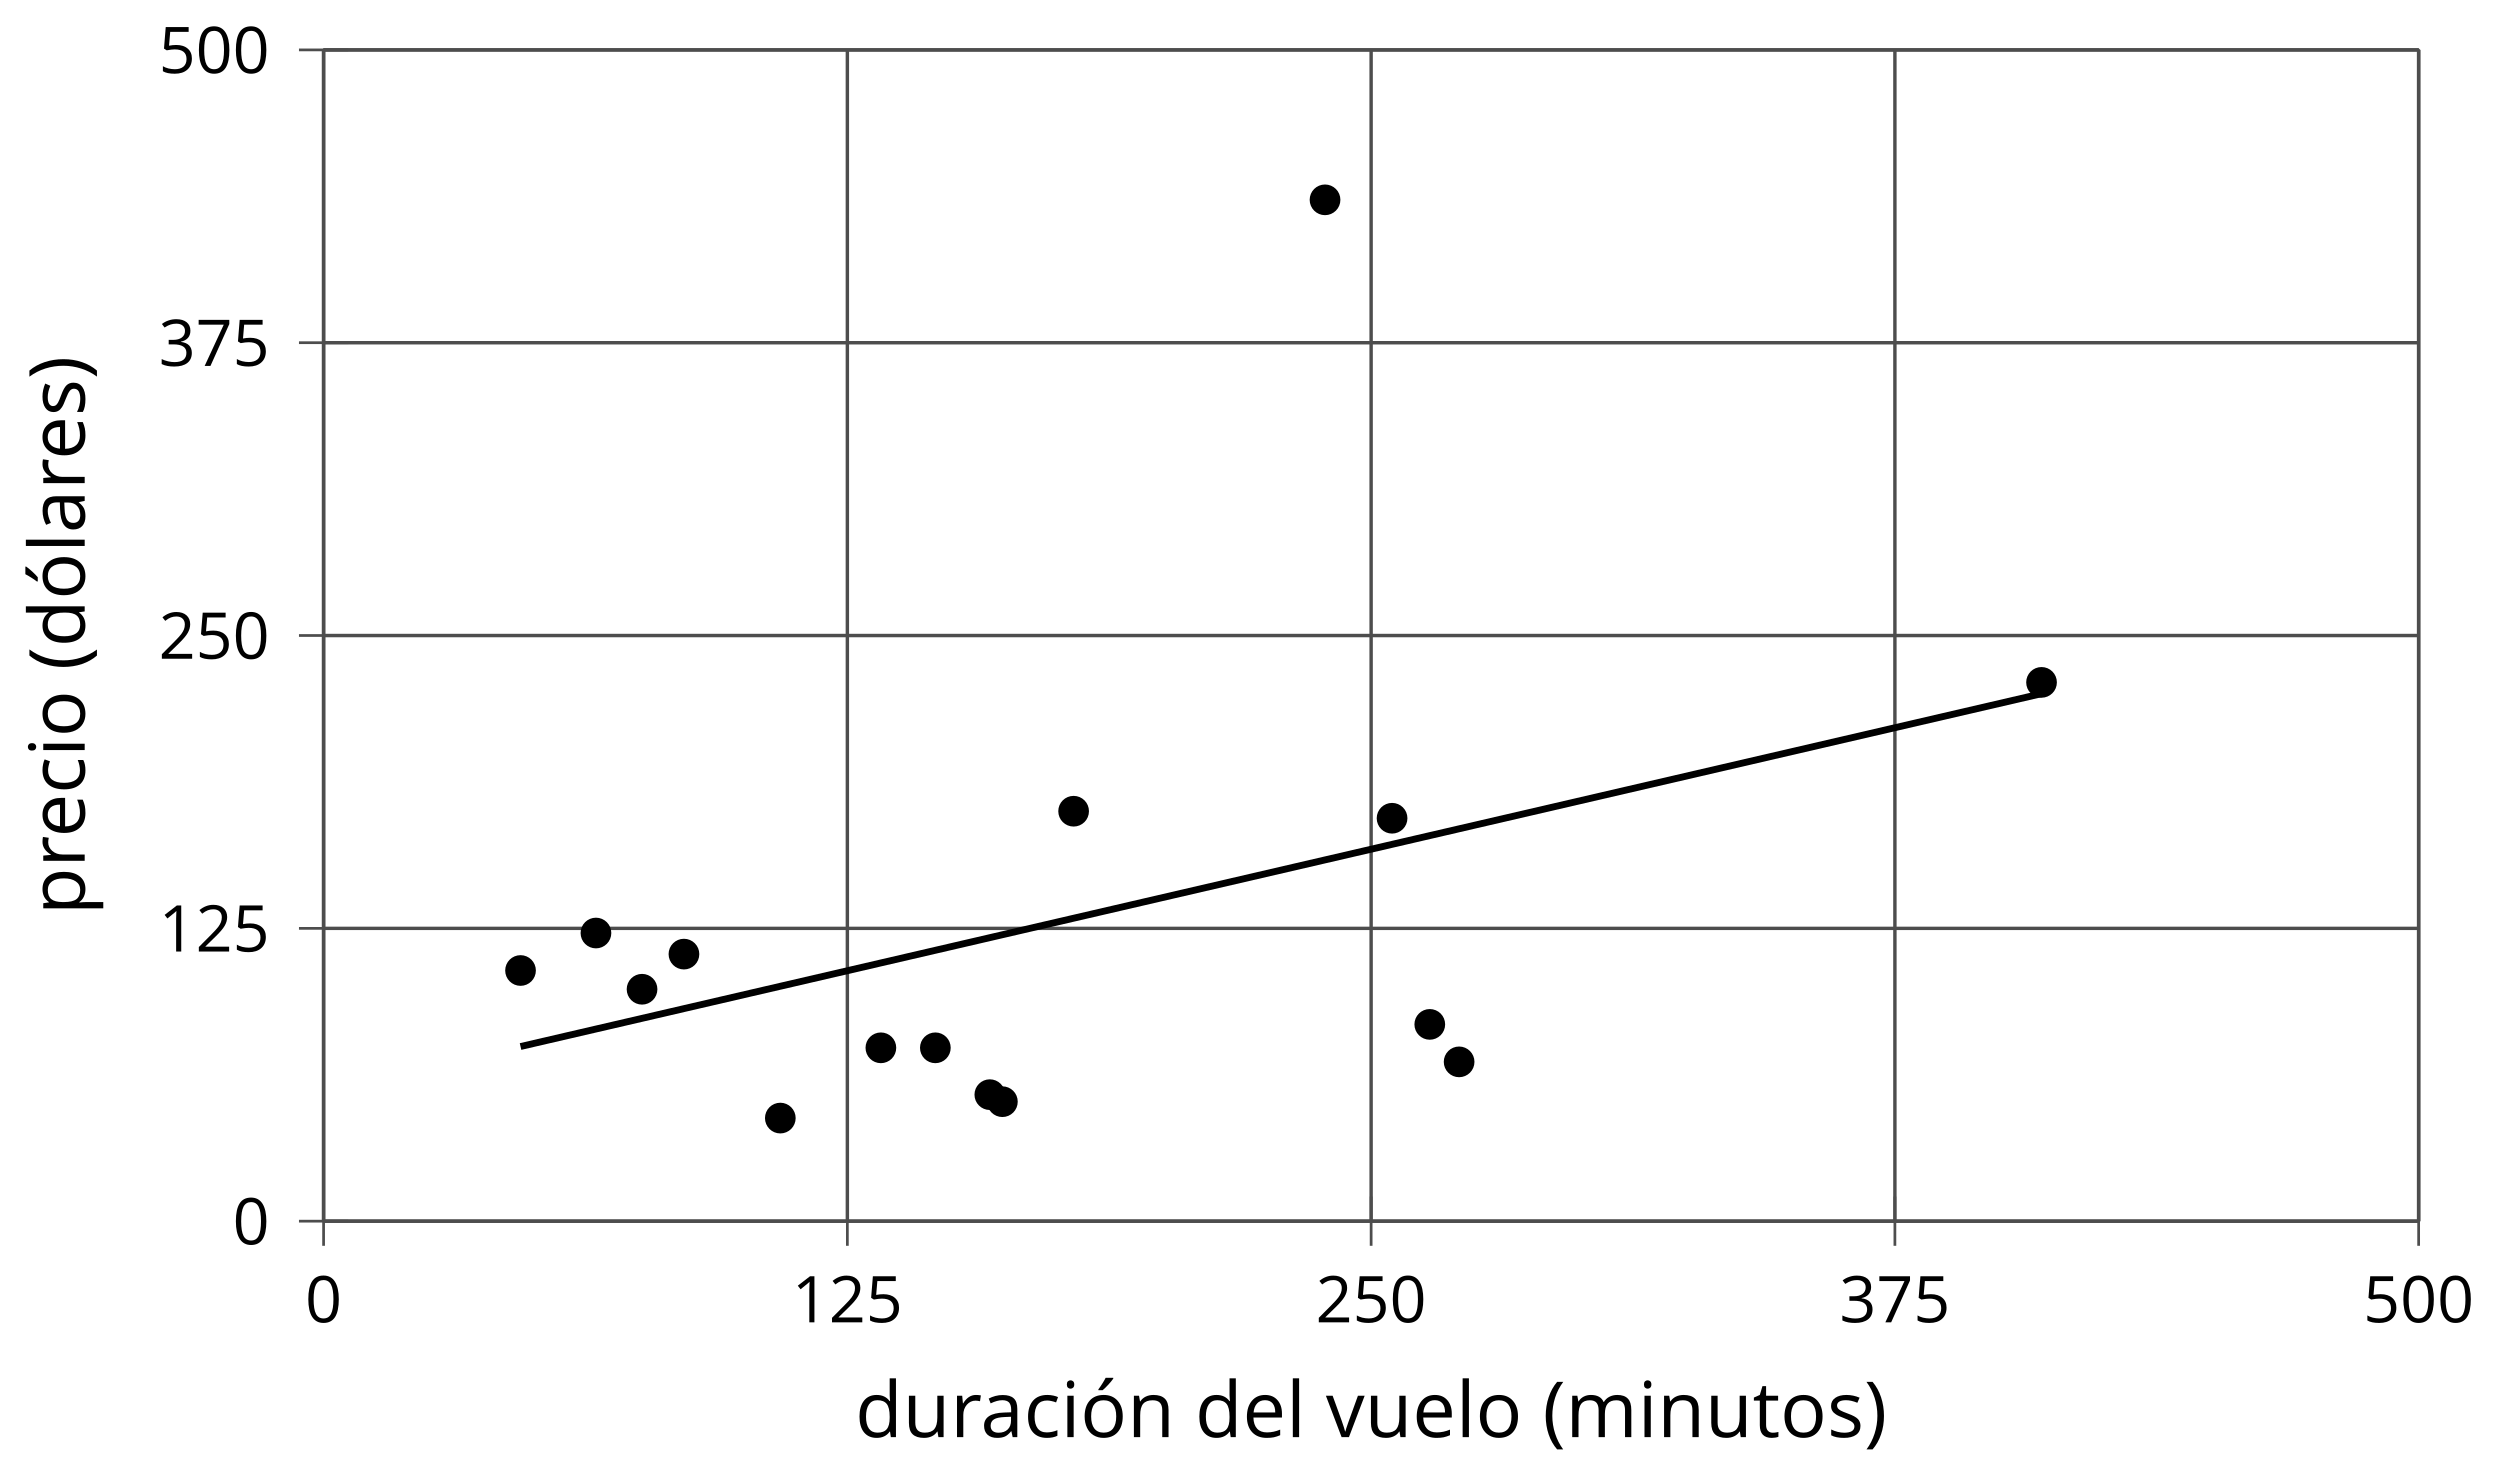 <?xml version='1.0' encoding='UTF-8'?>
<!-- This file was generated by dvisvgm 2.1.3 -->
<svg height='215.646pt' version='1.1' viewBox='-72 -72 365.347 215.646' width='365.347pt' xmlns='http://www.w3.org/2000/svg' xmlns:xlink='http://www.w3.org/1999/xlink'>
<defs>
<path d='M0.378 -2.583C0.378 -1.782 0.497 -1.031 0.732 -0.336S1.312 0.971 1.763 1.492H2.5C2.072 0.912 1.745 0.272 1.519 -0.433S1.179 -1.855 1.179 -2.592C1.179 -3.343 1.289 -4.07 1.51 -4.779C1.736 -5.488 2.067 -6.137 2.509 -6.731H1.763C1.317 -6.197 0.971 -5.576 0.737 -4.866C0.497 -4.157 0.378 -3.398 0.378 -2.583Z' id='g4-8'/>
<path d='M2.413 -2.583C2.413 -3.389 2.293 -4.148 2.058 -4.862C1.823 -5.571 1.478 -6.192 1.027 -6.731H0.281C0.723 -6.137 1.054 -5.488 1.28 -4.779C1.501 -4.07 1.611 -3.343 1.611 -2.592C1.611 -1.855 1.496 -1.133 1.271 -0.433C1.045 0.272 0.718 0.916 0.29 1.492H1.027C1.473 0.976 1.819 0.368 2.053 -0.327C2.293 -1.022 2.413 -1.777 2.413 -2.583Z' id='g4-9'/>
<path d='M4.922 -3.375C4.922 -4.498 4.733 -5.355 4.355 -5.948C3.973 -6.542 3.421 -6.837 2.689 -6.837C1.938 -6.837 1.381 -6.552 1.018 -5.985S0.47 -4.549 0.47 -3.375C0.47 -2.238 0.658 -1.377 1.036 -0.792C1.413 -0.203 1.966 0.092 2.689 0.092C3.444 0.092 4.006 -0.193 4.374 -0.769C4.738 -1.344 4.922 -2.21 4.922 -3.375ZM1.243 -3.375C1.243 -4.355 1.358 -5.064 1.588 -5.506C1.819 -5.953 2.187 -6.174 2.689 -6.174C3.2 -6.174 3.568 -5.948 3.794 -5.497C4.024 -5.051 4.139 -4.342 4.139 -3.375S4.024 -1.699 3.794 -1.243C3.568 -0.792 3.2 -0.566 2.689 -0.566C2.187 -0.566 1.819 -0.792 1.588 -1.234C1.358 -1.685 1.243 -2.394 1.243 -3.375Z' id='g4-16'/>
<path d='M3.292 0V-6.731H2.647L0.866 -5.355L1.271 -4.83C1.92 -5.359 2.288 -5.658 2.366 -5.727S2.518 -5.866 2.583 -5.93C2.56 -5.576 2.546 -5.198 2.546 -4.797V0H3.292Z' id='g4-17'/>
<path d='M4.885 0V-0.709H1.423V-0.746L2.896 -2.187C3.554 -2.827 4.001 -3.352 4.24 -3.771S4.599 -4.609 4.599 -5.037C4.599 -5.585 4.42 -6.018 4.061 -6.344C3.702 -6.667 3.204 -6.828 2.574 -6.828C1.842 -6.828 1.169 -6.57 0.548 -6.054L0.953 -5.534C1.262 -5.778 1.538 -5.944 1.786 -6.036C2.04 -6.128 2.302 -6.174 2.583 -6.174C2.97 -6.174 3.273 -6.068 3.49 -5.856C3.706 -5.649 3.817 -5.364 3.817 -5.005C3.817 -4.751 3.775 -4.512 3.688 -4.291S3.471 -3.844 3.301 -3.61S2.772 -2.988 2.233 -2.44L0.46 -0.658V0H4.885Z' id='g4-18'/>
<path d='M4.632 -5.147C4.632 -5.668 4.452 -6.077 4.088 -6.381C3.725 -6.676 3.218 -6.828 2.564 -6.828C2.164 -6.828 1.786 -6.768 1.427 -6.639C1.064 -6.519 0.746 -6.344 0.47 -6.128L0.856 -5.612C1.192 -5.829 1.487 -5.976 1.75 -6.054S2.288 -6.174 2.583 -6.174C2.97 -6.174 3.278 -6.082 3.499 -5.893C3.729 -5.704 3.84 -5.447 3.84 -5.12C3.84 -4.71 3.688 -4.388 3.379 -4.153C3.071 -3.923 2.657 -3.808 2.132 -3.808H1.459V-3.149H2.122C3.407 -3.149 4.047 -2.739 4.047 -1.925C4.047 -1.013 3.467 -0.557 2.302 -0.557C2.007 -0.557 1.694 -0.594 1.363 -0.672C1.036 -0.746 0.723 -0.856 0.433 -0.999V-0.272C0.714 -0.138 0.999 -0.041 1.298 0.009C1.593 0.064 1.92 0.092 2.274 0.092C3.094 0.092 3.725 -0.083 4.171 -0.424C4.618 -0.769 4.839 -1.266 4.839 -1.906C4.839 -2.353 4.71 -2.716 4.448 -2.993S3.785 -3.439 3.246 -3.508V-3.545C3.688 -3.637 4.029 -3.821 4.273 -4.093C4.512 -4.365 4.632 -4.719 4.632 -5.147Z' id='g4-19'/>
<path d='M2.564 -4.111C2.215 -4.111 1.865 -4.075 1.51 -4.006L1.68 -6.027H4.374V-6.731H1.027L0.773 -3.582L1.169 -3.329C1.657 -3.416 2.049 -3.462 2.339 -3.462C3.49 -3.462 4.065 -2.993 4.065 -2.053C4.065 -1.57 3.913 -1.202 3.619 -0.948C3.315 -0.695 2.896 -0.566 2.357 -0.566C2.049 -0.566 1.731 -0.608 1.413 -0.681C1.096 -0.764 0.829 -0.87 0.612 -1.008V-0.272C1.013 -0.028 1.588 0.092 2.348 0.092C3.126 0.092 3.739 -0.106 4.18 -0.502C4.627 -0.898 4.848 -1.446 4.848 -2.141C4.848 -2.753 4.646 -3.232 4.236 -3.582C3.831 -3.936 3.273 -4.111 2.564 -4.111Z' id='g4-21'/>
<path d='M1.312 0H2.159L4.913 -6.119V-6.731H0.433V-6.027H4.102L1.312 0Z' id='g4-23'/>
<path d='M3.913 0H4.48V-3.444C4.48 -4.033 4.337 -4.461 4.042 -4.728C3.757 -4.995 3.31 -5.129 2.707 -5.129C2.408 -5.129 2.113 -5.092 1.814 -5.014C1.519 -4.936 1.248 -4.83 0.999 -4.696L1.234 -4.111C1.763 -4.369 2.242 -4.498 2.661 -4.498C3.034 -4.498 3.306 -4.401 3.481 -4.217C3.646 -4.024 3.734 -3.734 3.734 -3.338V-3.025L2.878 -2.997C1.248 -2.947 0.433 -2.413 0.433 -1.395C0.433 -0.921 0.576 -0.552 0.856 -0.295C1.142 -0.037 1.533 0.092 2.035 0.092C2.408 0.092 2.721 0.037 2.974 -0.074C3.223 -0.189 3.471 -0.401 3.725 -0.718H3.762L3.913 0ZM2.187 -0.539C1.888 -0.539 1.653 -0.612 1.483 -0.755C1.317 -0.898 1.234 -1.11 1.234 -1.386C1.234 -1.74 1.367 -1.998 1.639 -2.164C1.906 -2.334 2.343 -2.426 2.951 -2.449L3.715 -2.482V-2.026C3.715 -1.556 3.582 -1.192 3.306 -0.93C3.039 -0.668 2.661 -0.539 2.187 -0.539Z' id='g4-65'/>
<path d='M2.827 0.092C3.338 0.092 3.766 0.005 4.102 -0.17V-0.847C3.66 -0.668 3.227 -0.576 2.808 -0.576C2.316 -0.576 1.948 -0.741 1.694 -1.073C1.446 -1.404 1.321 -1.878 1.321 -2.5C1.321 -3.808 1.832 -4.461 2.859 -4.461C3.011 -4.461 3.191 -4.438 3.389 -4.392C3.587 -4.351 3.771 -4.296 3.941 -4.227L4.176 -4.876C4.038 -4.945 3.849 -5.009 3.605 -5.06S3.122 -5.138 2.878 -5.138C2.127 -5.138 1.547 -4.908 1.142 -4.448C0.732 -3.987 0.529 -3.333 0.529 -2.491C0.529 -1.667 0.727 -1.031 1.133 -0.58C1.529 -0.134 2.095 0.092 2.827 0.092Z' id='g4-67'/>
<path d='M4.245 -0.677L4.346 0H4.968V-7.164H4.204V-5.111L4.222 -4.756L4.254 -4.392H4.194C3.831 -4.89 3.306 -5.138 2.62 -5.138C1.961 -5.138 1.45 -4.908 1.082 -4.448S0.529 -3.343 0.529 -2.509S0.714 -1.036 1.077 -0.585C1.446 -0.134 1.961 0.092 2.62 0.092C3.324 0.092 3.849 -0.166 4.204 -0.677H4.245ZM2.716 -0.548C2.261 -0.548 1.911 -0.714 1.676 -1.041S1.321 -1.855 1.321 -2.5C1.321 -3.135 1.441 -3.628 1.676 -3.978C1.915 -4.323 2.261 -4.498 2.707 -4.498C3.227 -4.498 3.61 -4.346 3.849 -4.042C4.084 -3.734 4.204 -3.223 4.204 -2.509V-2.348C4.204 -1.717 4.088 -1.257 3.849 -0.976C3.619 -0.691 3.237 -0.548 2.716 -0.548Z' id='g4-68'/>
<path d='M2.942 0.092C3.283 0.092 3.573 0.064 3.812 0.018C4.056 -0.037 4.309 -0.12 4.581 -0.235V-0.916C4.052 -0.691 3.513 -0.576 2.97 -0.576C2.454 -0.576 2.053 -0.727 1.768 -1.036C1.487 -1.344 1.335 -1.791 1.321 -2.385H4.797V-2.868C4.797 -3.55 4.613 -4.098 4.245 -4.512C3.877 -4.931 3.375 -5.138 2.744 -5.138C2.067 -5.138 1.533 -4.899 1.133 -4.42C0.727 -3.941 0.529 -3.297 0.529 -2.482C0.529 -1.676 0.746 -1.045 1.179 -0.589C1.607 -0.134 2.196 0.092 2.942 0.092ZM2.735 -4.498C3.135 -4.498 3.439 -4.369 3.656 -4.116C3.872 -3.858 3.978 -3.49 3.978 -3.006H1.34C1.381 -3.471 1.524 -3.84 1.768 -4.102C2.007 -4.365 2.33 -4.498 2.735 -4.498Z' id='g4-69'/>
<path d='M1.575 0V-5.046H0.81V0H1.575ZM0.746 -6.413C0.746 -6.243 0.787 -6.114 0.875 -6.031C0.962 -5.944 1.068 -5.902 1.197 -5.902C1.321 -5.902 1.427 -5.944 1.515 -6.031C1.602 -6.114 1.648 -6.243 1.648 -6.413S1.602 -6.713 1.515 -6.796S1.321 -6.92 1.197 -6.92C1.068 -6.92 0.962 -6.878 0.875 -6.796C0.787 -6.717 0.746 -6.588 0.746 -6.413Z' id='g4-73'/>
<path d='M1.575 0V-7.164H0.81V0H1.575Z' id='g4-76'/>
<path d='M7.242 0H8.006V-3.292C8.006 -3.936 7.864 -4.406 7.578 -4.696C7.297 -4.991 6.869 -5.138 6.298 -5.138C5.935 -5.138 5.608 -5.06 5.322 -4.908S4.82 -4.544 4.669 -4.282H4.632C4.388 -4.853 3.872 -5.138 3.085 -5.138C2.758 -5.138 2.468 -5.069 2.201 -4.931C1.943 -4.793 1.736 -4.599 1.593 -4.355H1.556L1.432 -5.046H0.81V0H1.575V-2.647C1.575 -3.301 1.685 -3.771 1.906 -4.061C2.132 -4.346 2.482 -4.489 2.96 -4.489C3.324 -4.489 3.596 -4.388 3.766 -4.19C3.936 -3.987 4.024 -3.683 4.024 -3.283V0H4.788V-2.818C4.788 -3.384 4.903 -3.808 5.129 -4.079S5.709 -4.489 6.183 -4.489C6.547 -4.489 6.814 -4.388 6.984 -4.19C7.155 -3.987 7.242 -3.683 7.242 -3.283V0Z' id='g4-77'/>
<path d='M4.263 0H5.028V-3.292C5.028 -3.936 4.876 -4.406 4.567 -4.696C4.259 -4.991 3.803 -5.138 3.195 -5.138C2.85 -5.138 2.532 -5.069 2.251 -4.936C1.971 -4.797 1.75 -4.604 1.593 -4.355H1.556L1.432 -5.046H0.81V0H1.575V-2.647C1.575 -3.306 1.699 -3.775 1.943 -4.061S2.574 -4.489 3.103 -4.489C3.504 -4.489 3.794 -4.388 3.983 -4.185S4.263 -3.674 4.263 -3.264V0Z' id='g4-78'/>
<path d='M5.166 -2.528C5.166 -3.329 4.959 -3.964 4.54 -4.434C4.125 -4.903 3.564 -5.138 2.859 -5.138C2.127 -5.138 1.556 -4.908 1.146 -4.448C0.737 -3.992 0.529 -3.352 0.529 -2.528C0.529 -1.998 0.626 -1.533 0.815 -1.137S1.275 -0.437 1.625 -0.226S2.376 0.092 2.827 0.092C3.559 0.092 4.13 -0.138 4.544 -0.599C4.959 -1.064 5.166 -1.704 5.166 -2.528ZM1.321 -2.528C1.321 -3.177 1.45 -3.669 1.704 -3.996S2.334 -4.489 2.836 -4.489C3.343 -4.489 3.725 -4.323 3.987 -3.987C4.245 -3.656 4.374 -3.168 4.374 -2.528C4.374 -1.878 4.245 -1.39 3.987 -1.05C3.725 -0.718 3.347 -0.548 2.845 -0.548S1.966 -0.718 1.708 -1.054S1.321 -1.883 1.321 -2.528Z' id='g4-79'/>
<path d='M3.158 0.092C3.817 0.092 4.328 -0.138 4.696 -0.599C5.069 -1.054 5.253 -1.699 5.253 -2.528C5.253 -3.352 5.074 -3.996 4.705 -4.452C4.346 -4.908 3.826 -5.138 3.158 -5.138C2.822 -5.138 2.523 -5.078 2.261 -4.954S1.773 -4.632 1.575 -4.355H1.538L1.432 -5.046H0.81V2.265H1.575V0.189C1.575 -0.074 1.556 -0.355 1.519 -0.649H1.575C1.759 -0.396 1.989 -0.212 2.256 -0.092C2.532 0.032 2.832 0.092 3.158 0.092ZM3.048 -4.489C3.494 -4.489 3.844 -4.319 4.088 -3.987C4.337 -3.646 4.461 -3.168 4.461 -2.537C4.461 -1.915 4.337 -1.432 4.088 -1.077C3.844 -0.723 3.504 -0.548 3.066 -0.548C2.546 -0.548 2.164 -0.7 1.929 -1.004C1.694 -1.312 1.575 -1.819 1.575 -2.528V-2.698C1.579 -3.32 1.699 -3.775 1.929 -4.061S2.532 -4.489 3.048 -4.489Z' id='g4-80'/>
<path d='M3.112 -5.138C2.795 -5.138 2.505 -5.051 2.242 -4.871S1.754 -4.438 1.565 -4.111H1.529L1.441 -5.046H0.81V0H1.575V-2.707C1.575 -3.2 1.722 -3.614 2.007 -3.946C2.302 -4.277 2.647 -4.443 3.057 -4.443C3.218 -4.443 3.402 -4.42 3.61 -4.374L3.715 -5.083C3.536 -5.12 3.338 -5.138 3.112 -5.138Z' id='g4-82'/>
<path d='M4.065 -1.377C4.065 -1.713 3.959 -1.989 3.748 -2.21C3.541 -2.431 3.135 -2.652 2.537 -2.868C2.099 -3.029 1.805 -3.154 1.653 -3.241S1.39 -3.416 1.317 -3.513C1.252 -3.61 1.215 -3.725 1.215 -3.858C1.215 -4.056 1.308 -4.213 1.492 -4.328S1.948 -4.498 2.311 -4.498C2.721 -4.498 3.181 -4.392 3.688 -4.185L3.959 -4.807C3.439 -5.028 2.91 -5.138 2.366 -5.138C1.782 -5.138 1.326 -5.018 0.99 -4.779C0.654 -4.544 0.488 -4.217 0.488 -3.808C0.488 -3.577 0.534 -3.379 0.635 -3.214C0.727 -3.048 0.875 -2.901 1.077 -2.772C1.271 -2.638 1.607 -2.486 2.076 -2.311C2.569 -2.122 2.901 -1.957 3.076 -1.814C3.241 -1.676 3.329 -1.51 3.329 -1.312C3.329 -1.05 3.223 -0.856 3.006 -0.727C2.79 -0.603 2.486 -0.539 2.086 -0.539C1.828 -0.539 1.561 -0.576 1.28 -0.645C1.004 -0.714 0.746 -0.81 0.502 -0.935V-0.226C0.875 -0.014 1.4 0.092 2.067 0.092C2.698 0.092 3.191 -0.037 3.541 -0.29S4.065 -0.907 4.065 -1.377Z' id='g4-83'/>
<path d='M2.44 -0.539C2.187 -0.539 1.989 -0.622 1.846 -0.783S1.63 -1.179 1.63 -1.483V-4.452H3.094V-5.046H1.63V-6.215H1.188L0.866 -5.138L0.143 -4.82V-4.452H0.866V-1.45C0.866 -0.424 1.354 0.092 2.33 0.092C2.459 0.092 2.606 0.078 2.762 0.055C2.928 0.028 3.048 -0.005 3.131 -0.046V-0.631C3.057 -0.608 2.956 -0.589 2.832 -0.571C2.707 -0.548 2.574 -0.539 2.44 -0.539Z' id='g4-84'/>
<path d='M1.529 -5.046H0.755V-1.745C0.755 -1.105 0.907 -0.635 1.215 -0.345C1.519 -0.055 1.98 0.092 2.592 0.092C2.947 0.092 3.264 0.028 3.545 -0.106C3.821 -0.239 4.038 -0.428 4.194 -0.677H4.236L4.346 0H4.977V-5.046H4.213V-2.394C4.213 -1.74 4.088 -1.271 3.849 -0.981C3.6 -0.691 3.218 -0.548 2.689 -0.548C2.288 -0.548 1.998 -0.649 1.809 -0.852S1.529 -1.363 1.529 -1.773V-5.046Z' id='g4-85'/>
<path d='M1.915 0H2.808L4.724 -5.046H3.904C3.278 -3.329 2.873 -2.215 2.698 -1.704C2.514 -1.188 2.408 -0.852 2.376 -0.691H2.339C2.297 -0.898 2.15 -1.354 1.906 -2.053L0.82 -5.046H0L1.915 0Z' id='g4-86'/>
<path d='M5.166 -2.528C5.166 -3.329 4.959 -3.964 4.54 -4.434C4.125 -4.903 3.564 -5.138 2.859 -5.138C2.127 -5.138 1.556 -4.908 1.146 -4.448C0.737 -3.992 0.529 -3.352 0.529 -2.528C0.529 -1.998 0.626 -1.533 0.815 -1.137S1.275 -0.437 1.625 -0.226S2.376 0.092 2.827 0.092C3.559 0.092 4.13 -0.138 4.544 -0.599C4.959 -1.064 5.166 -1.704 5.166 -2.528ZM1.321 -2.528C1.321 -3.177 1.45 -3.669 1.704 -3.996S2.334 -4.489 2.836 -4.489C3.343 -4.489 3.725 -4.323 3.987 -3.987C4.245 -3.656 4.374 -3.168 4.374 -2.528C4.374 -1.878 4.245 -1.39 3.987 -1.05C3.725 -0.718 3.347 -0.548 2.845 -0.548S1.966 -0.718 1.708 -1.054S1.321 -1.883 1.321 -2.528ZM2.205 -5.829V-5.714H2.716C2.914 -5.875 3.145 -6.1 3.412 -6.39S3.881 -6.929 4.015 -7.127V-7.224H3.085C2.988 -7.026 2.855 -6.791 2.68 -6.519C2.514 -6.248 2.353 -6.018 2.205 -5.829Z' id='g4-178'/>
<use id='g6-8' transform='scale(1.2)' xlink:href='#g4-8'/>
<use id='g6-9' transform='scale(1.2)' xlink:href='#g4-9'/>
<use id='g6-65' transform='scale(1.2)' xlink:href='#g4-65'/>
<use id='g6-67' transform='scale(1.2)' xlink:href='#g4-67'/>
<use id='g6-68' transform='scale(1.2)' xlink:href='#g4-68'/>
<use id='g6-69' transform='scale(1.2)' xlink:href='#g4-69'/>
<use id='g6-73' transform='scale(1.2)' xlink:href='#g4-73'/>
<use id='g6-76' transform='scale(1.2)' xlink:href='#g4-76'/>
<use id='g6-77' transform='scale(1.2)' xlink:href='#g4-77'/>
<use id='g6-78' transform='scale(1.2)' xlink:href='#g4-78'/>
<use id='g6-79' transform='scale(1.2)' xlink:href='#g4-79'/>
<use id='g6-80' transform='scale(1.2)' xlink:href='#g4-80'/>
<use id='g6-82' transform='scale(1.2)' xlink:href='#g4-82'/>
<use id='g6-83' transform='scale(1.2)' xlink:href='#g4-83'/>
<use id='g6-84' transform='scale(1.2)' xlink:href='#g4-84'/>
<use id='g6-85' transform='scale(1.2)' xlink:href='#g4-85'/>
<use id='g6-86' transform='scale(1.2)' xlink:href='#g4-86'/>
<use id='g6-178' transform='scale(1.2)' xlink:href='#g4-178'/>
</defs>
<g id='page1'>
<path d='M-24.711 106.461V-64.707M51.832 106.461V-64.707M128.375 106.461V-64.707M204.918 106.461V-64.707M281.457 106.461V-64.707' fill='none' stroke='#4d4d4d' stroke-linejoin='bevel' stroke-miterlimit='10.037' stroke-width='0.5'/>
<path d='M-24.711 106.461H281.457M-24.711 63.668H281.457M-24.711 20.875H281.457M-24.711 -21.914H281.457M-24.711 -64.707H281.457' fill='none' stroke='#4d4d4d' stroke-linejoin='bevel' stroke-miterlimit='10.037' stroke-width='0.5'/>
<path d='M-24.711 110.058V102.859M51.832 110.058V102.859M128.375 110.058V102.859M204.918 110.058V102.859M281.457 110.058V102.859' fill='none' stroke='#4d4d4d' stroke-linejoin='bevel' stroke-miterlimit='10.037' stroke-width='0.4'/>
<path d='M-28.309 106.461H-21.109M-28.309 63.668H-21.109M-28.309 20.875H-21.109M-28.309 -21.914H-21.109M-28.309 -64.707H-21.109' fill='none' stroke='#4d4d4d' stroke-linejoin='bevel' stroke-miterlimit='10.037' stroke-width='0.4'/>
<path d='M-24.711 106.461V-64.707H281.457V106.461H-24.711Z' fill='none' stroke='#4d4d4d' stroke-linejoin='bevel' stroke-miterlimit='10.037' stroke-width='0.5'/>
<g transform='matrix(1 0 0 1 -49.994 51.972)'>
<use x='22.582' xlink:href='#g4-16' y='69.271'/>
</g>
<g transform='matrix(1 0 0 1 21.144 51.972)'>
<use x='22.582' xlink:href='#g4-17' y='69.271'/>
<use x='27.986' xlink:href='#g4-18' y='69.271'/>
<use x='33.39' xlink:href='#g4-21' y='69.271'/>
</g>
<g transform='matrix(1 0 0 1 97.686 51.972)'>
<use x='22.582' xlink:href='#g4-18' y='69.271'/>
<use x='27.986' xlink:href='#g4-21' y='69.271'/>
<use x='33.39' xlink:href='#g4-16' y='69.271'/>
</g>
<g transform='matrix(1 0 0 1 174.228 51.972)'>
<use x='22.582' xlink:href='#g4-19' y='69.271'/>
<use x='27.986' xlink:href='#g4-23' y='69.271'/>
<use x='33.39' xlink:href='#g4-21' y='69.271'/>
</g>
<g transform='matrix(1 0 0 1 250.77 51.972)'>
<use x='22.582' xlink:href='#g4-21' y='69.271'/>
<use x='27.986' xlink:href='#g4-16' y='69.271'/>
<use x='33.39' xlink:href='#g4-16' y='69.271'/>
</g>
<g transform='matrix(1 0 0 1 -60.58 40.579)'>
<use x='22.582' xlink:href='#g4-16' y='69.271'/>
</g>
<g transform='matrix(1 0 0 1 -71.388 -2.213)'>
<use x='22.582' xlink:href='#g4-17' y='69.271'/>
<use x='27.986' xlink:href='#g4-18' y='69.271'/>
<use x='33.39' xlink:href='#g4-21' y='69.271'/>
</g>
<g transform='matrix(1 0 0 1 -71.388 -45.005)'>
<use x='22.582' xlink:href='#g4-18' y='69.271'/>
<use x='27.986' xlink:href='#g4-21' y='69.271'/>
<use x='33.39' xlink:href='#g4-16' y='69.271'/>
</g>
<g transform='matrix(1 0 0 1 -71.388 -87.796)'>
<use x='22.582' xlink:href='#g4-19' y='69.271'/>
<use x='27.986' xlink:href='#g4-23' y='69.271'/>
<use x='33.39' xlink:href='#g4-21' y='69.271'/>
</g>
<g transform='matrix(1 0 0 1 -71.388 -130.588)'>
<use x='22.582' xlink:href='#g4-21' y='69.271'/>
<use x='27.986' xlink:href='#g4-16' y='69.271'/>
<use x='33.39' xlink:href='#g4-16' y='69.271'/>
</g>
<path d='M56.73 68.722L136.945 50.113L64.691 66.875L141.234 49.121L131.437 51.39L226.347 29.375L4.07 80.937L15.094 78.382L21.828 76.82L27.949 75.398L74.488 64.601L72.652 65.027L84.898 62.187L42.035 72.132L121.636 53.664' fill='none' stroke='#000000' stroke-linejoin='bevel' stroke-miterlimit='10.037' stroke-width='1'/>
<path d='M58.723 81.125C58.723 80.027 57.832 79.132 56.73 79.132C55.629 79.132 54.738 80.027 54.738 81.125C54.738 82.226 55.629 83.121 56.73 83.121C57.832 83.121 58.723 82.226 58.723 81.125Z'/>
<path d='M58.723 81.125C58.723 80.027 57.832 79.132 56.73 79.132C55.629 79.132 54.738 80.027 54.738 81.125C54.738 82.226 55.629 83.121 56.73 83.121C57.832 83.121 58.723 82.226 58.723 81.125Z' fill='none' stroke='#000000' stroke-linejoin='bevel' stroke-miterlimit='10.037' stroke-width='0.5'/>
<path d='M138.941 77.703C138.941 76.601 138.047 75.711 136.945 75.711C135.847 75.711 134.953 76.601 134.953 77.703C134.953 78.804 135.847 79.695 136.945 79.695C138.047 79.695 138.941 78.804 138.941 77.703Z'/>
<path d='M138.941 77.703C138.941 76.601 138.047 75.711 136.945 75.711C135.847 75.711 134.953 76.601 134.953 77.703C134.953 78.804 135.847 79.695 136.945 79.695C138.047 79.695 138.941 78.804 138.941 77.703Z' fill='none' stroke='#000000' stroke-linejoin='bevel' stroke-miterlimit='10.037' stroke-width='0.5'/>
<path d='M66.684 81.125C66.684 80.027 65.793 79.132 64.691 79.132C63.59 79.132 62.699 80.027 62.699 81.125C62.699 82.226 63.59 83.121 64.691 83.121C65.793 83.121 66.684 82.226 66.684 81.125Z'/>
<path d='M66.684 81.125C66.684 80.027 65.793 79.132 64.691 79.132C63.59 79.132 62.699 80.027 62.699 81.125C62.699 82.226 63.59 83.121 64.691 83.121C65.793 83.121 66.684 82.226 66.684 81.125Z' fill='none' stroke='#000000' stroke-linejoin='bevel' stroke-miterlimit='10.037' stroke-width='0.5'/>
<path d='M143.226 83.179C143.226 82.082 142.332 81.187 141.234 81.187C140.133 81.187 139.242 82.082 139.242 83.179C139.242 84.281 140.133 85.172 141.234 85.172C142.332 85.172 143.226 84.281 143.226 83.179Z'/>
<path d='M143.226 83.179C143.226 82.082 142.332 81.187 141.234 81.187C140.133 81.187 139.242 82.082 139.242 83.179C139.242 84.281 140.133 85.172 141.234 85.172C142.332 85.172 143.226 84.281 143.226 83.179Z' fill='none' stroke='#000000' stroke-linejoin='bevel' stroke-miterlimit='10.037' stroke-width='0.5'/>
<path d='M133.429 47.578C133.429 46.476 132.535 45.586 131.437 45.586C130.336 45.586 129.441 46.476 129.441 47.578C129.441 48.679 130.336 49.57 131.437 49.57C132.535 49.57 133.429 48.679 133.429 47.578Z'/>
<path d='M133.429 47.578C133.429 46.476 132.535 45.586 131.437 45.586C130.336 45.586 129.441 46.476 129.441 47.578C129.441 48.679 130.336 49.57 131.437 49.57C132.535 49.57 133.429 48.679 133.429 47.578Z' fill='none' stroke='#000000' stroke-linejoin='bevel' stroke-miterlimit='10.037' stroke-width='0.5'/>
<path d='M228.34 27.722C228.34 26.621 227.449 25.73 226.347 25.73C225.246 25.73 224.355 26.621 224.355 27.722C224.355 28.824 225.246 29.715 226.347 29.715C227.449 29.715 228.34 28.824 228.34 27.722Z'/>
<path d='M228.34 27.722C228.34 26.621 227.449 25.73 226.347 25.73C225.246 25.73 224.355 26.621 224.355 27.722C224.355 28.824 225.246 29.715 226.347 29.715C227.449 29.715 228.34 28.824 228.34 27.722Z' fill='none' stroke='#000000' stroke-linejoin='bevel' stroke-miterlimit='10.037' stroke-width='0.5'/>
<path d='M6.062 69.828C6.062 68.73 5.172 67.836 4.07 67.836C2.969 67.836 2.078 68.73 2.078 69.828C2.078 70.929 2.969 71.82 4.07 71.82C5.172 71.82 6.062 70.929 6.062 69.828Z'/>
<path d='M6.062 69.828C6.062 68.73 5.172 67.836 4.07 67.836C2.969 67.836 2.078 68.73 2.078 69.828C2.078 70.929 2.969 71.82 4.07 71.82C5.172 71.82 6.062 70.929 6.062 69.828Z' fill='none' stroke='#000000' stroke-linejoin='bevel' stroke-miterlimit='10.037' stroke-width='0.5'/>
<path d='M17.086 64.351C17.086 63.25 16.191 62.359 15.094 62.359C13.992 62.359 13.098 63.25 13.098 64.351C13.098 65.453 13.992 66.343 15.094 66.343C16.191 66.343 17.086 65.453 17.086 64.351Z'/>
<path d='M17.086 64.351C17.086 63.25 16.191 62.359 15.094 62.359C13.992 62.359 13.098 63.25 13.098 64.351C13.098 65.453 13.992 66.343 15.094 66.343C16.191 66.343 17.086 65.453 17.086 64.351Z' fill='none' stroke='#000000' stroke-linejoin='bevel' stroke-miterlimit='10.037' stroke-width='0.5'/>
<path d='M23.82 72.566C23.82 71.468 22.93 70.574 21.828 70.574C20.727 70.574 19.836 71.468 19.836 72.566C19.836 73.668 20.727 74.562 21.828 74.562C22.93 74.562 23.82 73.668 23.82 72.566Z'/>
<path d='M23.82 72.566C23.82 71.468 22.93 70.574 21.828 70.574C20.727 70.574 19.836 71.468 19.836 72.566C19.836 73.668 20.727 74.562 21.828 74.562C22.93 74.562 23.82 73.668 23.82 72.566Z' fill='none' stroke='#000000' stroke-linejoin='bevel' stroke-miterlimit='10.037' stroke-width='0.5'/>
<path d='M29.945 67.433C29.945 66.332 29.051 65.441 27.949 65.441C26.852 65.441 25.957 66.332 25.957 67.433C25.957 68.535 26.852 69.425 27.949 69.425C29.051 69.425 29.945 68.535 29.945 67.433Z'/>
<path d='M29.945 67.433C29.945 66.332 29.051 65.441 27.949 65.441C26.852 65.441 25.957 66.332 25.957 67.433C25.957 68.535 26.852 69.425 27.949 69.425C29.051 69.425 29.945 68.535 29.945 67.433Z' fill='none' stroke='#000000' stroke-linejoin='bevel' stroke-miterlimit='10.037' stroke-width='0.5'/>
<path d='M76.48 89C76.48 87.898 75.59 87.007 74.488 87.007C73.387 87.007 72.496 87.898 72.496 89S73.387 90.992 74.488 90.992C75.59 90.992 76.48 90.101 76.48 89Z'/>
<path d='M76.48 89C76.48 87.898 75.59 87.007 74.488 87.007C73.387 87.007 72.496 87.898 72.496 89S73.387 90.992 74.488 90.992C75.59 90.992 76.48 90.101 76.48 89Z' fill='none' stroke='#000000' stroke-linejoin='bevel' stroke-miterlimit='10.037' stroke-width='0.5'/>
<path d='M74.644 87.972C74.644 86.871 73.754 85.98 72.652 85.98C71.551 85.98 70.66 86.871 70.66 87.972C70.66 89.074 71.551 89.965 72.652 89.965C73.754 89.965 74.644 89.074 74.644 87.972Z'/>
<path d='M74.644 87.972C74.644 86.871 73.754 85.98 72.652 85.98C71.551 85.98 70.66 86.871 70.66 87.972C70.66 89.074 71.551 89.965 72.652 89.965C73.754 89.965 74.644 89.074 74.644 87.972Z' fill='none' stroke='#000000' stroke-linejoin='bevel' stroke-miterlimit='10.037' stroke-width='0.5'/>
<path d='M86.89 46.55C86.89 45.449 86 44.558 84.898 44.558C83.797 44.558 82.906 45.449 82.906 46.55C82.906 47.652 83.797 48.543 84.898 48.543C86 48.543 86.89 47.652 86.89 46.55Z'/>
<path d='M86.89 46.55C86.89 45.449 86 44.558 84.898 44.558C83.797 44.558 82.906 45.449 82.906 46.55C82.906 47.652 83.797 48.543 84.898 48.543C86 48.543 86.89 47.652 86.89 46.55Z' fill='none' stroke='#000000' stroke-linejoin='bevel' stroke-miterlimit='10.037' stroke-width='0.5'/>
<path d='M44.027 91.398C44.027 90.297 43.137 89.402 42.035 89.402C40.934 89.402 40.043 90.297 40.043 91.398C40.043 92.496 40.934 93.39 42.035 93.39C43.137 93.39 44.027 92.496 44.027 91.398Z'/>
<path d='M44.027 91.398C44.027 90.297 43.137 89.402 42.035 89.402C40.934 89.402 40.043 90.297 40.043 91.398C40.043 92.496 40.934 93.39 42.035 93.39C43.137 93.39 44.027 92.496 44.027 91.398Z' fill='none' stroke='#000000' stroke-linejoin='bevel' stroke-miterlimit='10.037' stroke-width='0.5'/>
<path d='M123.633 -42.797C123.633 -43.899 122.738 -44.789 121.636 -44.789C120.539 -44.789 119.644 -43.899 119.644 -42.797C119.644 -41.7 120.539 -40.805 121.636 -40.805C122.738 -40.805 123.633 -41.7 123.633 -42.797Z'/>
<path d='M123.633 -42.797C123.633 -43.899 122.738 -44.789 121.636 -44.789C120.539 -44.789 119.644 -43.899 119.644 -42.797C119.644 -41.7 120.539 -40.805 121.636 -40.805C122.738 -40.805 123.633 -41.7 123.633 -42.797Z' fill='none' stroke='#000000' stroke-linejoin='bevel' stroke-miterlimit='10.037' stroke-width='0.5'/>
<g transform='matrix(1 0 0 1 30.39 68.751)'>
<use x='22.582' xlink:href='#g6-68' y='69.271'/>
<use x='29.533' xlink:href='#g6-85' y='69.271'/>
<use x='36.495' xlink:href='#g6-82' y='69.271'/>
<use x='40.901' xlink:href='#g6-65' y='69.271'/>
<use x='47.216' xlink:href='#g6-67' y='69.271'/>
<use x='52.622' xlink:href='#g6-73' y='69.271'/>
<use x='55.484' xlink:href='#g6-178' y='69.271'/>
<use x='62.344' xlink:href='#g6-78' y='69.271'/>
<use x='72.248' xlink:href='#g6-68' y='69.271'/>
<use x='79.198' xlink:href='#g6-69' y='69.271'/>
<use x='85.57' xlink:href='#g6-76' y='69.271'/>
<use x='91.373' xlink:href='#g6-86' y='69.271'/>
<use x='97.052' xlink:href='#g6-85' y='69.271'/>
<use x='104.014' xlink:href='#g6-69' y='69.271'/>
<use x='110.386' xlink:href='#g6-76' y='69.271'/>
<use x='113.248' xlink:href='#g6-79' y='69.271'/>
<use x='123.049' xlink:href='#g6-8' y='69.271'/>
<use x='126.4' xlink:href='#g6-77' y='69.271'/>
<use x='136.962' xlink:href='#g6-73' y='69.271'/>
<use x='139.824' xlink:href='#g6-78' y='69.271'/>
<use x='146.786' xlink:href='#g6-85' y='69.271'/>
<use x='153.748' xlink:href='#g6-84' y='69.271'/>
<use x='157.757' xlink:href='#g6-79' y='69.271'/>
<use x='164.617' xlink:href='#g6-83' y='69.271'/>
<use x='170.035' xlink:href='#g6-9' y='69.271'/>
</g>
<g transform='matrix(0 -1 1 0 -128.895 84.299)'>
<use x='22.582' xlink:href='#g6-80' y='69.271'/>
<use x='29.533' xlink:href='#g6-82' y='69.271'/>
<use x='33.939' xlink:href='#g6-69' y='69.271'/>
<use x='40.311' xlink:href='#g6-67' y='69.271'/>
<use x='45.717' xlink:href='#g6-73' y='69.271'/>
<use x='48.579' xlink:href='#g6-79' y='69.271'/>
<use x='58.38' xlink:href='#g6-8' y='69.271'/>
<use x='61.731' xlink:href='#g6-68' y='69.271'/>
<use x='68.681' xlink:href='#g6-178' y='69.271'/>
<use x='75.541' xlink:href='#g6-76' y='69.271'/>
<use x='78.403' xlink:href='#g6-65' y='69.271'/>
<use x='84.718' xlink:href='#g6-82' y='69.271'/>
<use x='89.125' xlink:href='#g6-69' y='69.271'/>
<use x='95.496' xlink:href='#g6-83' y='69.271'/>
<use x='100.914' xlink:href='#g6-9' y='69.271'/>
</g>
</g>
</svg>